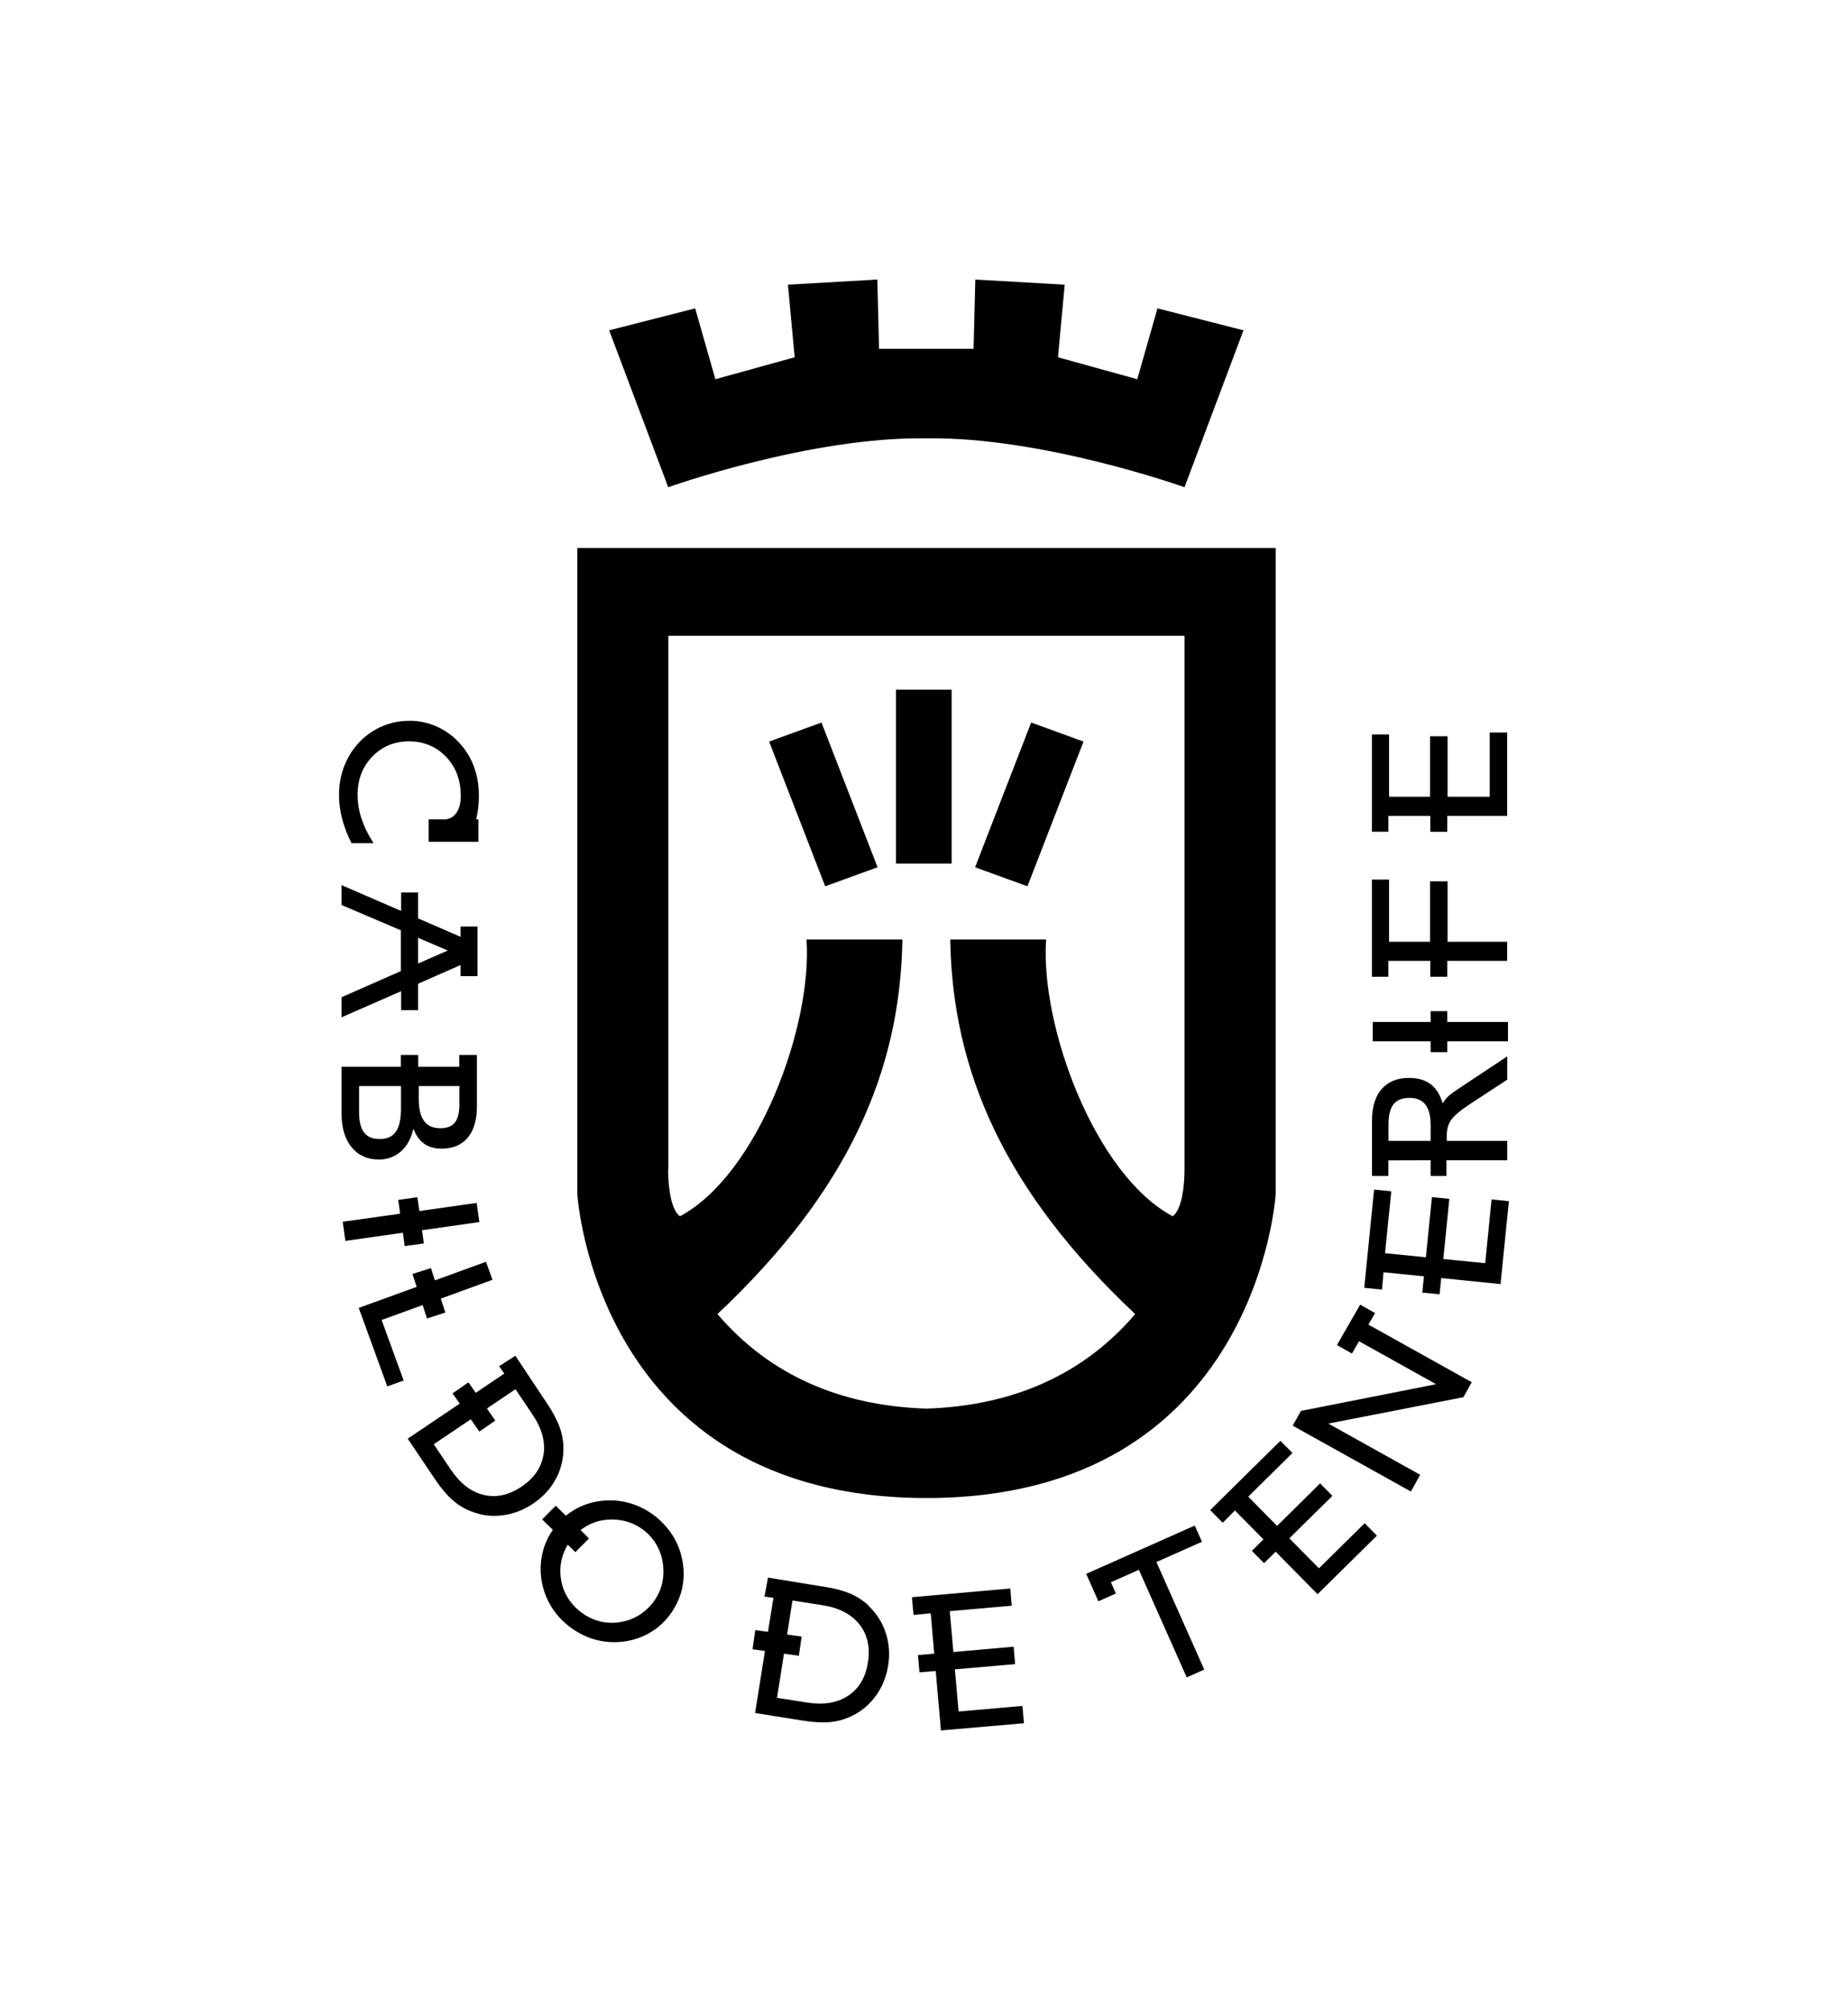 <?xml version="1.0" encoding="UTF-8"?>
<svg id="Invitation" xmlns="http://www.w3.org/2000/svg" viewBox="0 0 159.18 173.09">
  <defs>
    <style>
      .cls-1 {
        fill-rule: evenodd;
      }
    </style>
  </defs>
  <path class="cls-1" d="m77.18,74.35h4.79v-14.97h-4.79v14.97Zm-10.93-10.5l4.83,12.46,4.51-1.64-4.83-12.46-4.51,1.64Zm22.57-1.64l-4.83,12.46,4.51,1.64,4.83-12.46-4.51-1.64Z"/>
  <path d="m30.3,72.6h1.88c-.47-.72-.81-1.42-1.04-2.11-.23-.7-.34-1.38-.34-2.06,0-1.32.43-2.42,1.27-3.29.85-.87,1.9-1.31,3.16-1.31s2.34.44,3.19,1.33c.85.89,1.27,2.01,1.27,3.37,0,1.55-.81,2.03-1.44,2.02h-1.33v1.93h4.29v-1.93h-.2s.01-.05.02-.07c.15-.64.22-1.29.22-1.95,0-.94-.15-1.79-.44-2.56-.29-.77-.73-1.47-1.32-2.09-.55-.58-1.19-1.03-1.93-1.35-.74-.32-1.49-.47-2.28-.47-1.03,0-1.99.24-2.87.72-.88.48-1.6,1.16-2.17,2.02-.34.54-.6,1.11-.78,1.72-.17.6-.26,1.24-.26,1.91s.09,1.4.28,2.11c.19.71.46,1.4.81,2.08Zm89.29,10.13h3.61v1.37h1.46v-1.37h5.16s0-1.64,0-1.64h-5.13v-5.21h-1.51v5.21h-3.53v-5.36h-1.48v8.37h1.42v-1.37Zm-1.14,30.33l-1.29-.73-2,3.48,1.29.73.61-1.06,6.64,3.7-11.64,2.3-.71,1.27,10.18,5.67.8-1.44-7.91-4.41,11.63-2.27.72-1.29-8.9-4.96.57-.99Zm-38.65,15.92c28.5,0,30.08-26.15,30.08-26.15v-55.65h-60.15v55.65s1.57,26.15,30.08,26.15Zm-22.23-28.33v-45.91h44.46v45.91s.05,3.3-1.02,4.07c-6.73-3.59-11.42-16.43-10.9-23.83h-8.26c.18,11.38,4.71,21.7,15.93,32.25-4.49,5.27-10.64,7.91-17.99,8.14-7.35-.23-13.5-2.87-17.99-8.14,11.23-10.56,15.75-20.87,15.93-32.25h-8.26c.52,7.4-4.17,20.23-10.9,23.83-1.07-.76-1.02-4.07-1.02-4.07Zm22.23-62.91c10.02-.15,22.23,4.21,22.23,4.21l5.08-13.51-7.41-1.89-1.74,6.1-6.83-1.89.58-6.25-7.7-.44-.15,5.96h-8.14l-.15-5.96-7.7.44.58,6.25-6.83,1.89-1.74-6.1-7.41,1.89,5.09,13.51s12.2-4.36,22.23-4.21Zm48.68,65.51l-.55,5.51-3.61-.36.52-5.18-1.5-.15-.52,5.18-3.52-.35.54-5.33-1.48-.15-.85,8.46,1.53.15.13-1.49,3.48.35-.14,1.4,1.49.15.14-1.4,5.11.52.72-7.14-1.49-.15Zm-3.47-6.84c.26-.37.84-.85,1.76-1.45l3.06-2v-2.01l-4.26,2.83c-.41.27-.71.49-.88.67-.17.17-.31.36-.42.55-.23-.76-.58-1.31-1.05-1.66-.47-.35-1.08-.53-1.85-.53-1.02,0-1.8.32-2.36.96-.56.64-.83,1.55-.83,2.73v4.75h1.41v-1.34s3.64-.01,3.64-.01v1.35h1.36v-1.35h5.24s0-1.67,0-1.67h-5.21v-.5c0-.51.13-.95.38-1.32Zm-1.78,1.82h-3.63v-1.38c0-.82.14-1.41.43-1.77.29-.37.75-.55,1.38-.55s1.07.19,1.37.58c.3.39.45.97.45,1.75v1.38Zm-3.64-27.98h3.61v1.37h1.46v-1.37h5.16s0-7.18,0-7.18h-1.5v5.53h-3.63v-5.21h-1.51v5.21h-3.53v-5.36h-1.48v8.37h1.42v-1.37Zm10.3,17.74h-5.23v-.93h-1.43v.93h-4.99v1.67h4.99v.93h1.43v-.93h5.23v-1.67Zm-97.3,11.85c.75,0,1.4-.23,1.93-.69.53-.46.89-1.12,1.09-1.97.22.58.53,1.01.93,1.3.4.28.9.42,1.5.42.97,0,1.72-.32,2.25-.95.53-.63.79-1.53.79-2.69v-4.43h-1.52v1.02h-3.54v-1.02h-1.49v1.02h-5.11v4.04c0,1.21.29,2.17.86,2.88.58.71,1.35,1.06,2.31,1.06Zm3.48-6.33h3.5v1.59c0,.71-.13,1.23-.39,1.55-.26.33-.68.49-1.25.49-.63,0-1.09-.2-1.4-.62-.3-.41-.46-1.04-.46-1.89v-1.12Zm-5.14,0h3.61v1.95c0,.9-.15,1.56-.44,1.98-.3.42-.76.63-1.39.63s-1.06-.19-1.35-.56c-.29-.37-.43-.97-.43-1.78v-2.22Zm43.9,44.74c-.46-.43-.98-.77-1.56-1.03-.59-.25-1.31-.45-2.16-.58l-4.96-.81-.3,1.64.77.1-.47,2.93-1.09-.15-.24,1.65,1.07.15-.85,5.34,4.23.67c.84.13,1.59.17,2.23.11.65-.06,1.25-.23,1.8-.49.86-.4,1.56-.98,2.12-1.74.56-.76.92-1.64,1.08-2.63.16-.99.09-1.94-.21-2.83-.29-.89-.79-1.67-1.48-2.32Zm-.07,4.88c-.2,1.3-.77,2.25-1.7,2.87-.93.62-2.11.81-3.53.59l-2.6-.41.6-3.8,1.28.18.24-1.65-1.25-.18.46-2.93,2.6.41c1.42.22,2.48.78,3.17,1.65.69.88.94,1.97.73,3.27Zm-39.9-35.84l1.65-.23-.16-1.14,4.94-.7-.23-1.65-4.94.7-.17-1.19-1.65.23.17,1.19-4.95.69.23,1.65,4.95-.7.16,1.14Zm78.75,27.74l-2.55-2.58,3.71-3.66-1.06-1.07-3.71,3.66-2.48-2.52,3.81-3.76-1.04-1.05-6.05,5.97,1.08,1.09,1.05-1.06,2.46,2.49-1,.99,1.05,1.06,1-.99,3.61,3.66,5.11-5.04-1.05-1.07-3.94,3.88Zm-65.76-7.64c.45-.82.68-1.71.68-2.66,0-.63-.1-1.24-.32-1.84-.22-.6-.56-1.26-1.04-1.98l-2.78-4.18-1.4.9.45.63-2.46,1.66-.63-.9-1.37.95.62.88-4.48,3.02,2.39,3.55c.48.71.96,1.28,1.44,1.71.49.43,1.01.76,1.59.98.88.36,1.78.48,2.72.36.94-.11,1.83-.45,2.66-1.01.83-.56,1.48-1.25,1.93-2.08Zm-1.04-2.15c-.17,1.11-.8,2.03-1.89,2.76-1.09.73-2.17.97-3.26.71-1.09-.26-2.03-.99-2.83-2.18l-1.47-2.18,3.19-2.15.74,1.06,1.37-.95-.72-1.04,2.46-1.66,1.47,2.18c.8,1.19,1.12,2.34.95,3.45Zm-10.4-12.86l.37,1.14,1.58-.51-.39-1.2,4.45-1.62-.56-1.55-4.4,1.6-.34-1.06-1.59.51.36,1.11-4.99,1.81,2.46,6.76,1.41-.51-1.9-5.21,3.53-1.28Zm21.51,19.8c-.44-.69-.99-1.28-1.68-1.78-.67-.49-1.4-.83-2.18-1.03-.78-.2-1.58-.24-2.4-.13-.8.11-1.55.37-2.23.78-.24.14-.47.3-.69.48l-.87-.86-1.17,1.18.92.9c-.44.63-.74,1.31-.9,2.03-.18.77-.2,1.57-.06,2.4.14.79.42,1.54.86,2.23.43.69.99,1.28,1.66,1.77.69.5,1.42.85,2.2,1.05.78.2,1.58.24,2.41.13.79-.11,1.53-.37,2.22-.77.68-.41,1.26-.93,1.72-1.57.5-.68.83-1.41,1.01-2.17.18-.76.2-1.56.05-2.39-.14-.8-.42-1.54-.85-2.23Zm-.89,4.15c-.13.56-.37,1.08-.72,1.56-.35.48-.78.87-1.27,1.18-.5.3-1.04.5-1.62.59-.59.1-1.17.08-1.74-.06-.56-.14-1.09-.39-1.58-.75-.48-.35-.88-.78-1.19-1.28-.31-.5-.51-1.04-.59-1.62-.09-.58-.07-1.16.07-1.72.11-.44.28-.85.51-1.24l.66.65,1.17-1.18-.72-.72c.12-.1.26-.19.39-.27.5-.31,1.04-.51,1.61-.59.6-.09,1.18-.06,1.76.07.58.14,1.09.37,1.56.71.48.35.88.78,1.18,1.28.3.5.5,1.05.58,1.63.09.61.07,1.2-.06,1.76Zm-15.9-52.28v-4.28h-1.46v.89l-3.66-1.59v-2.23h-1.46v1.59l-5.13-2.22v1.71l5.11,2.18v3.51l-5.11,2.25v1.73l5.13-2.25v1.63h1.46v-2.27l3.66-1.61v.95h1.46Zm-5.12-1.09v-2.22l2.56,1.1-2.56,1.12Zm67.52,49.77l-.62-1.38-9.35,4.16,1.05,2.36,1.51-.67-.43-.97,2.41-1.07,4.12,9.26,1.51-.67-4.12-9.26,3.91-1.74Zm-20.96,14.62l-.32-3.62,5.19-.45-.13-1.5-5.19.46-.31-3.52,5.34-.47-.13-1.48-8.47.75.14,1.53,1.48-.15.3,3.48-1.4.12.13,1.49,1.4-.12.45,5.12,7.15-.62-.13-1.49-5.51.48Z"/>
</svg>